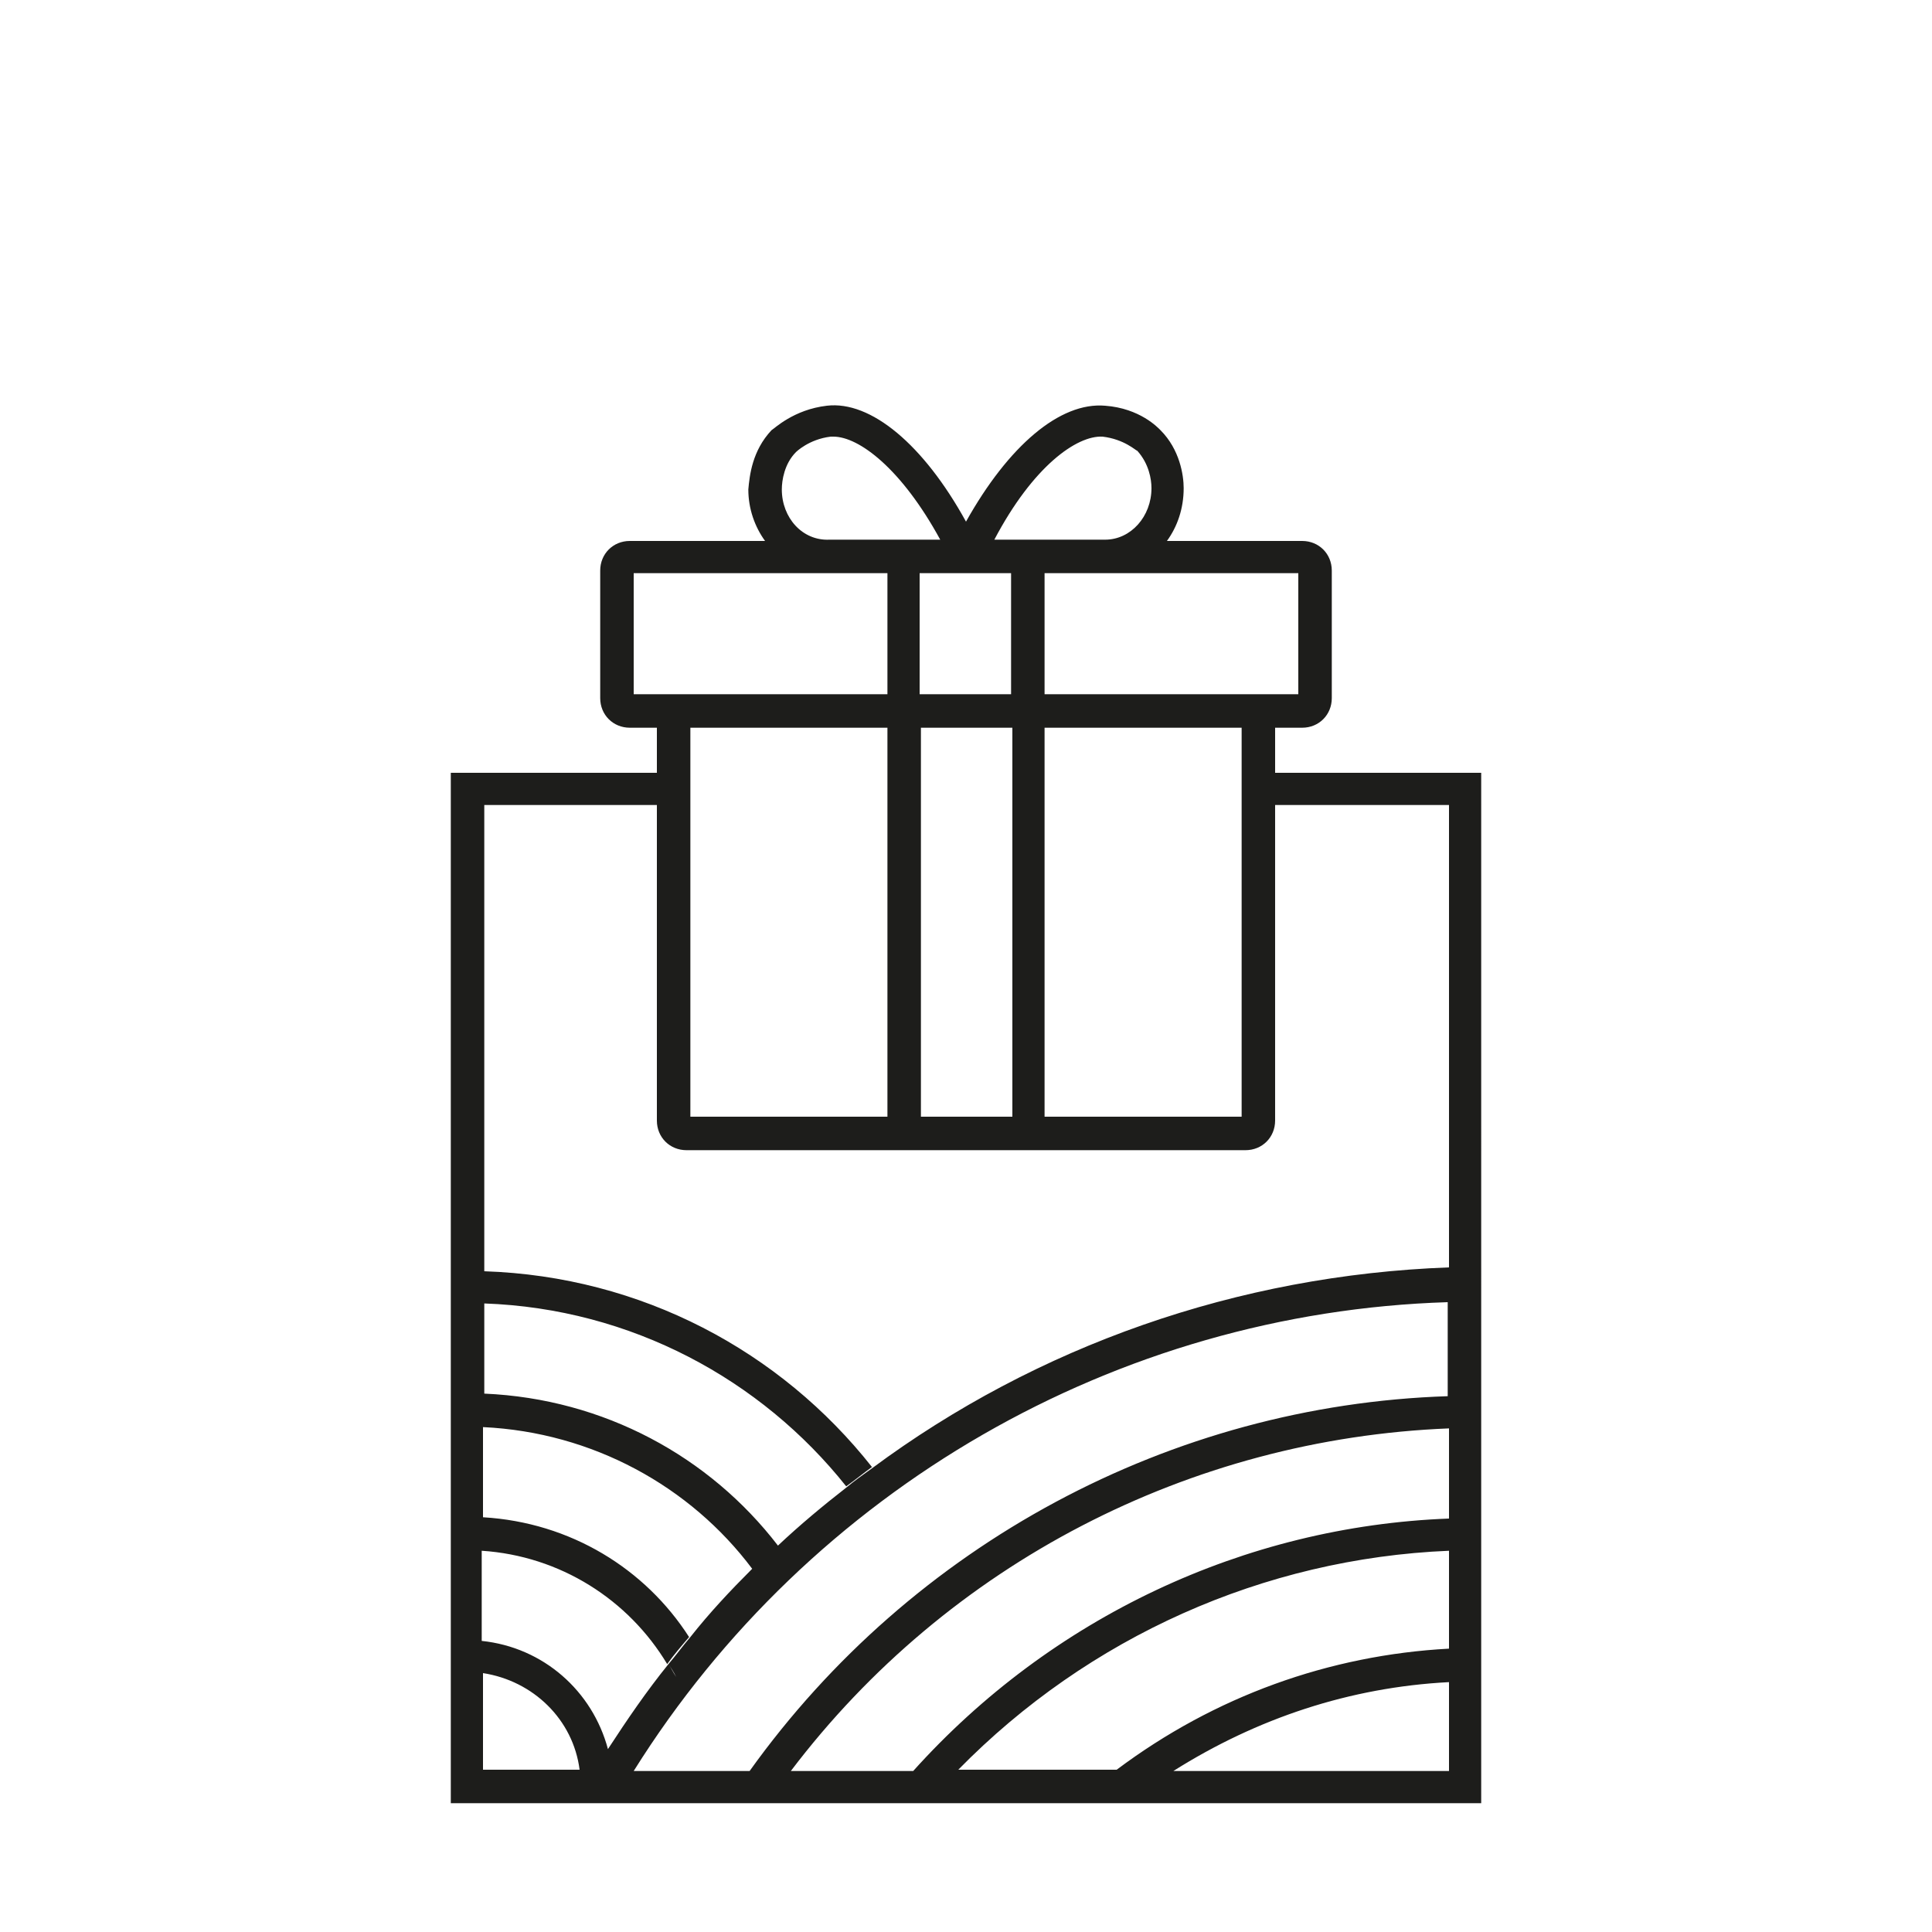 <?xml version="1.0" encoding="UTF-8"?>
<!-- Generator: Adobe Illustrator 27.3.1, SVG Export Plug-In . SVG Version: 6.00 Build 0)  -->
<svg xmlns="http://www.w3.org/2000/svg" xmlns:xlink="http://www.w3.org/1999/xlink" version="1.1" x="0px" y="0px" viewBox="0 0 150 150" style="enable-background:new 0 0 150 150;" xml:space="preserve">
<style type="text/css">
	.st0{display:none;}
	.st1{display:inline;}
	.st2{fill:none;}
	.st3{fill:#8AA626;}
	.st4{fill:#1D1D1B;}
	.st5{display:inline;fill:#1D1D1B;}
</style>
<g id="Leidenschaft" class="st0">
	<g class="st1">
		<g>
			<path d="M101,60c0.1-2.4-0.1-4.9-0.8-7.4c-1.4-4.9-5.3-7.9-10.2-7.9c-1.2,0-2.4,0.2-3.5,0.5c-4.1,1.2-7.6,3.5-10.5,7.2     c-0.3,0.4-0.6,0.8-0.9,1.2c-3.3-4.5-7.1-7.3-11.7-8.5c-1.1-0.3-2.3-0.5-3.4-0.5c-4.9,0-8.8,3.1-10.2,8.1C49,55.2,48.8,57.6,49,60     H35v80h80V60H101z M52,53.5c1.1-4,4.1-6.3,7.8-6.3c0.9,0,1.8,0.1,2.7,0.4c5.5,1.5,9.1,5.3,12,10c0.1,0.2,0.2,0.3,0.4,0.6     c1-1.4,1.9-2.8,2.9-4.1c2.5-3,5.5-5.3,9.3-6.4c0.9-0.3,1.9-0.4,2.8-0.4c3.5,0,6.7,1.9,7.9,6.1c0.7,2.4,0.9,4.7,0.7,6.9     c0,0.4-0.1,0.9-0.1,1.3c-0.1,0.4-0.1,0.7-0.2,1.1h0c0,0,0,0.1,0,0.2c-0.6,2.7-1.8,5.2-3.6,7.7c-4.3,6-9.9,10.4-16,14.4     c-1.2,0.8-2.4,1.6-3.6,2.5c-6.2-4-12.2-8-17-13.5c-2.5-2.9-5.1-6-6-10c-0.1-0.3-0.2-0.7-0.2-1.1c0,0,0-0.1,0-0.2h0.1     c-0.2-0.8-0.3-1.7-0.3-2.5h0C51.3,57.8,51.4,55.7,52,53.5z M37.5,137.5v-7.5c3.9,0.6,7,3.6,7.5,7.5H37.5z M46.3,137.5L46.3,137.5     c0.3-0.6,0.7-1.1,1-1.7c-1.2-4.5-5-7.9-9.8-8.4v-7c6.1,0.4,11.4,3.8,14.4,8.8c0.5-0.7,1.1-1.4,1.7-2.1c-3.5-5.3-9.4-8.9-16.1-9.3     v-7c8.5,0.4,16.1,4.6,20.9,11c0,0,0,0,0,0c0.1,0.1,0.2,0.2,0.2,0.3c-0.1-0.1-0.2-0.2-0.2-0.3c-1.7,1.7-3.3,3.4-4.8,5.3     c-0.6,0.7-1.1,1.4-1.7,2.1c0.2,0.3,0.4,0.6,0.6,1c0,0,0,0,0,0c-0.2-0.3-0.4-0.7-0.6-1c-1.7,2.1-3.2,4.3-4.7,6.6     C47,136.3,46.6,136.9,46.3,137.5z M112.5,137.5H91.1c6.5-4.1,13.7-6.5,21.4-6.9V137.5z M112.5,128c-9.3,0.5-18.2,3.7-25.8,9.4     H74.4c10.1-10.3,23.7-16.4,38.1-17.1V128z M112.5,117.8c-15.8,0.7-30.8,7.7-41.6,19.6h-9.5c12.2-16.1,31-25.8,51.1-26.6V117.8z      M112.5,108.3c-21.6,0.8-41.6,11.5-54.3,29.1h-9c13.7-21.9,37.5-35.6,63.2-36.4V108.3z M59.3,122.9c0.6-0.6,1.2-1.2,1.8-1.8     C60.5,121.7,59.9,122.3,59.3,122.9C59.3,122.9,59.3,122.9,59.3,122.9z M112.5,98.5C96.1,99,80.5,104.5,67.7,114     c-0.7,0.5-1.4,1-2,1.5c0.2,0.3,0.5,0.6,0.7,0.9c0,0,0,0,0,0c-0.2-0.3-0.5-0.6-0.7-0.9c-1.8,1.4-3.6,2.9-5.3,4.5     c-5.3-6.9-13.5-11.4-22.8-11.8v-7c11.4,0.4,21.5,5.9,28.1,14.2c0.7-0.5,1.3-1,2-1.5c-7.1-9-17.9-14.8-30.1-15.2V62.5h11.7     c0,0.2,0.1,0.4,0.1,0.6c0.1,0.4,0.1,0.8,0.2,1.2c1.1,4.7,4.1,8.2,6.6,11c4.8,5.6,10.5,9.5,17.5,14l1.4,0.9l1.4-0.9     c0.3-0.2,0.7-0.5,1-0.7c0.9-0.6,1.7-1.2,2.5-1.7c5.5-3.7,11.8-8.3,16.6-15c2-2.7,3.3-5.6,4-8.5c0.1-0.2,0.1-0.5,0.1-0.7h11.7     V98.5z"></path>
		</g>
		<g>
			<path class="st2" d="M57.7,47.4c-0.8,0.2-1.6,0.5-2.2,1c0.3-0.2,0.7-0.3,1-0.5C56.9,47.8,57.3,47.6,57.7,47.4z"></path>
			<path class="st2" d="M93.8,48.6c0.2-0.1,0.4-0.2,0.5-0.2c-0.9-0.6-1.9-0.9-3-1.1c-2.7,1.2-5.3,2.3-7.8,3.4     c-1.6,0.7-3.1,1.4-4.6,2.1c-0.4,0.4-0.7,0.8-1.1,1.2c-0.6,0.7-1.1,1.4-1.6,2.2c3-1.3,6.1-2.6,9.3-4.1     C88.4,51,91.1,49.8,93.8,48.6z"></path>
			<path class="st2" d="M57.4,54.3c0.7-0.3,1.3-0.6,2-0.9c1.3-0.6,2.6-1.1,3.9-1.7c1.3-0.6,2.6-1.1,3.9-1.7c0.1-0.1,0.3-0.1,0.4-0.2     c-1.2-0.8-2.4-1.4-3.9-1.9c-1.9,0.9-3.8,1.8-5.7,2.6c-2,0.9-4,1.9-6,2.8c0,0.1,0,0.1-0.1,0.2c-0.3,1.1-0.5,2.2-0.6,3.3     c1.4-0.6,2.7-1.1,4.1-1.7C56.1,54.8,56.7,54.5,57.4,54.3z"></path>
			<path class="st2" d="M77.7,77.4c2.1-0.9,4.3-1.9,6.5-2.8c1.1-0.5,2.2-1,3.4-1.5c1-0.5,2.1-1,3.2-1.5c1.4-0.7,2.9-1.5,4.5-2.2     c0.4-0.7,0.8-1.4,1.2-2c-0.2,0.1-0.3,0.1-0.5,0.2c-2.7,1.2-5.2,2.3-7.6,3.4c-2.6,1.2-5.1,2.3-7.4,3.3c-1.2,0.5-2.2,1-3.3,1.5     c-1.1,0.5-2.2,1-3.3,1.5c-2.2,1-4.2,1.9-6.2,2.8c-0.8,0.4-1.5,0.7-2.2,1c0.3,0.2,0.6,0.4,0.8,0.6c1.7-0.7,3.4-1.3,5.1-1.9     C73.9,79,75.5,78.3,77.7,77.4z"></path>
			<path class="st2" d="M74,84.4c1.9-0.7,3.6-1.5,5.9-2.5c2.1-0.9,4.3-1.9,6.5-2.9c1.5-1.3,3-2.6,4.3-4c-0.6,0.3-1.2,0.6-1.8,0.8     c-1.2,0.5-2.3,1.1-3.5,1.6c-2.2,1-4.4,2-6.5,2.9c-1.1,0.5-2.1,1-3.2,1.4c-1.1,0.5-2.2,0.9-3.2,1.3c-0.8,0.3-1.6,0.6-2.3,0.9     c0.6,0.4,1.1,0.8,1.7,1.1C72.6,85,73.3,84.7,74,84.4z"></path>
			<path class="st2" d="M66.9,76.8c1.9-0.9,4-1.8,6.1-2.7c1.1-0.5,2.2-1,3.3-1.5c1.1-0.5,2.4-1.1,3.6-1.6c2.4-1,4.8-2,7.1-3     c0.6-0.3,1.2-0.6,1.9-0.8c0.7-0.3,1.3-0.6,2-0.9c1.3-0.6,2.6-1.1,3.9-1.7c1.1-0.5,2.2-1,3.3-1.5c0-0.2,0.1-0.4,0.1-0.6     c0.2-0.8,0.3-1.7,0.4-2.5c0-0.3,0-0.6,0-0.9c-0.6,0.3-1.2,0.6-1.9,0.9c-2.5,1.2-4.9,2.3-7.3,3.4c-4.8,2.2-9.4,4.4-13.7,6.4     c-2.1,0.9-3.9,1.9-5.9,3c-1.9,1-4.1,2.1-6,3c-0.9,0.4-1.7,0.8-2.6,1.2c0.5,0.5,1.1,1,1.7,1.5c0.3-0.1,0.6-0.3,0.9-0.4     C64.9,77.7,66,77.3,66.9,76.8z"></path>
			<path class="st2" d="M56.1,60.1c1-0.5,2.1-1,3.2-1.5c2.2-1.1,4.6-2.3,7.3-3.5c1.6-0.7,3.1-1.3,4.6-2c-0.4-0.4-0.7-0.8-1.1-1.1     c-0.5,0.2-1,0.5-1.4,0.7c-1.4,0.7-2.8,1.3-4.2,1.9c-2.7,1.2-5.2,2.3-7.6,3.4c-1.9,0.9-3.8,1.7-5.5,2.4c0,0.5,0.1,1.1,0.2,1.6     c0.4-0.2,0.7-0.3,1.1-0.5C53.9,61.1,55,60.6,56.1,60.1z"></path>
			<path class="st2" d="M65.1,71.6c0.9-0.4,1.8-0.9,2.8-1.4c1.9-1,4.1-2.1,6.4-3.1c4.3-1.9,8.9-4,13.6-6.1c2.4-1.1,4.8-2.2,7.3-3.3     c1.1-0.5,2.2-1,3.2-1.5c-0.1-0.6-0.2-1.1-0.3-1.7c-0.1,0-0.2,0.1-0.2,0.1c-5.8,2.5-11.4,5-16.8,7.4c-2.5,1.2-5,2.5-7.6,3.8     c-1.3,0.7-2.7,1.3-4.1,2c-1.3,0.6-2.5,1.2-3.8,1.7c-2.5,1.1-4.8,2.2-7.1,3.2c-0.3,0.2-0.7,0.3-1,0.4c0.2,0.2,0.3,0.4,0.5,0.6     c0.2,0.3,0.5,0.6,0.8,0.8c1.2-0.5,2.4-1.1,3.7-1.7C63.4,72.4,64.2,72.1,65.1,71.6z"></path>
			<path class="st2" d="M64.4,66.5c1.2-0.5,2.5-1.1,3.7-1.6c1.1-0.5,2.3-1,3.5-1.6c2.4-1.2,5.1-2.5,8-3.9c5.7-2.5,11.1-4.7,17.1-7.3     c0.2-0.1,0.4-0.2,0.6-0.3c-0.3-0.6-0.6-1.2-1-1.6c-0.4,0.2-0.8,0.4-1.2,0.6c-2.9,1.3-5.7,2.5-8.4,3.7C81.4,57,76.1,59.4,71,61.7     c-2.3,1.1-4.7,2.4-7.2,3.7c-1.2,0.6-2.5,1.3-3.8,1.9c-1.2,0.6-2.4,1.1-3.6,1.6c-0.6,0.3-1.1,0.5-1.7,0.8c0.2,0.3,0.4,0.5,0.6,0.8     c0.6-0.3,1.2-0.5,1.9-0.8C59.5,68.7,61.9,67.6,64.4,66.5z"></path>
			<path class="st2" d="M58.6,64.4c1.1-0.5,2.2-1,3.3-1.6c2.3-1.1,4.8-2.4,7.5-3.7c1.6-0.7,3.2-1.4,4.8-2.1     c-0.4-0.6-0.8-1.1-1.1-1.7c-1.7,0.7-3.3,1.5-5,2.2c-2.3,1.1-4.6,2.3-7,3.5c-1.2,0.6-2.4,1.2-3.7,1.8c-1.2,0.5-2.3,1.1-3.5,1.6     c-0.6,0.3-1.1,0.5-1.6,0.7c0.2,0.6,0.4,1.1,0.7,1.7c0.7-0.3,1.3-0.6,2-0.9C56.3,65.5,57.4,65,58.6,64.4z"></path>
			<path class="st3" d="M91.4,47.3c-1.4-0.2-2.8-0.1-4.2,0.3c-3.3,1-6,2.8-8.2,5.2c1.5-0.7,3.1-1.4,4.6-2.1     C86,49.6,88.7,48.5,91.4,47.3z"></path>
			<g>
				<path class="st3" d="M69.9,72.9c2-1.1,3.8-2,5.9-3c4.3-2,8.9-4.2,13.7-6.4c2.4-1.1,4.8-2.2,7.3-3.4c0.6-0.3,1.2-0.6,1.9-0.9      c0-1,0-2-0.2-3c-1.1,0.5-2.2,1-3.2,1.5c-2.5,1.1-4.9,2.2-7.3,3.3c-4.8,2.1-9.3,4.2-13.6,6.1c-2.3,1-4.5,2.2-6.4,3.1      c-1,0.5-1.9,1-2.8,1.4c-0.9,0.5-1.7,0.8-2.6,1.2c-1.3,0.6-2.5,1.2-3.7,1.7c0.8,0.9,1.7,1.8,2.6,2.6c0.8-0.4,1.7-0.8,2.6-1.2      C65.9,75,68,73.9,69.9,72.9z"></path>
				<path class="st3" d="M74.4,77.2c1.1-0.5,2.2-1,3.3-1.5c1.1-0.5,2.1-1,3.3-1.5c2.3-1,4.8-2,7.4-3.3c2.5-1.2,4.9-2.2,7.6-3.4      c0.2-0.1,0.3-0.1,0.5-0.2c0.7-1.3,1.2-2.7,1.5-4c-1.1,0.5-2.2,1-3.3,1.5c-1.3,0.6-2.6,1.1-3.9,1.7c-0.7,0.3-1.3,0.6-2,0.9      c-0.6,0.3-1.2,0.6-1.9,0.8c-2.3,1-4.7,2-7.1,3c-1.2,0.5-2.4,1.1-3.6,1.6c-1.1,0.5-2.2,1-3.3,1.5c-2.1,1-4.2,1.9-6.1,2.7      c-0.9,0.4-2,0.9-3,1.3c-0.3,0.1-0.6,0.3-0.9,0.4c1,0.8,2,1.6,3,2.4c0.7-0.3,1.4-0.7,2.2-1C70.2,79.1,72.2,78.2,74.4,77.2z"></path>
				<path class="st3" d="M75.8,81.8c1-0.5,2.1-0.9,3.2-1.4c2.1-0.9,4.3-1.9,6.5-2.9c1.1-0.5,2.3-1,3.5-1.6c0.6-0.3,1.2-0.6,1.8-0.8      c1.4-1.5,2.7-3,3.9-4.7c0.2-0.3,0.5-0.7,0.7-1c-1.6,0.8-3.1,1.5-4.5,2.2c-1.1,0.5-2.2,1-3.2,1.5c-1.1,0.5-2.3,1-3.4,1.5      c-2.2,1-4.4,1.9-6.5,2.8c-2.2,1-3.8,1.7-5.7,2.4c-1.7,0.6-3.4,1.3-5.1,1.9c1.1,0.8,2.2,1.6,3.4,2.4c0.7-0.3,1.5-0.6,2.3-0.9      C73.6,82.8,74.7,82.3,75.8,81.8z"></path>
				<path class="st3" d="M74,84.4c-0.7,0.3-1.3,0.5-2,0.8c1,0.7,2.1,1.3,3.1,2c1.2-0.9,2.4-1.7,3.6-2.5c2.7-1.8,5.3-3.6,7.7-5.7      c-2.2,1-4.4,1.9-6.5,2.9C77.6,83,75.9,83.7,74,84.4z"></path>
				<path class="st3" d="M63.7,47.9c-0.4-0.1-0.7-0.2-1.1-0.3c-1.7-0.5-3.4-0.5-4.9-0.1c-0.4,0.2-0.8,0.4-1.2,0.5      c-0.3,0.2-0.7,0.3-1,0.5c-1.6,1-2.8,2.7-3.4,4.9c2-0.9,3.9-1.8,6-2.8C59.9,49.7,61.8,48.8,63.7,47.9z"></path>
				<path class="st3" d="M64.6,54.5c1.3-0.6,2.7-1.2,4.2-1.9c0.5-0.2,1-0.5,1.4-0.7c-0.8-0.8-1.7-1.5-2.6-2.1      c-0.1,0.1-0.3,0.1-0.4,0.2c-1.3,0.6-2.6,1.1-3.9,1.7c-1.3,0.6-2.6,1.1-3.9,1.7c-0.7,0.3-1.3,0.6-2,0.9c-0.6,0.3-1.2,0.6-1.9,0.8      c-1.3,0.6-2.7,1.2-4.1,1.7c-0.1,1.1-0.1,2.2,0,3.3c0,0.1,0,0.2,0,0.2c1.7-0.8,3.6-1.5,5.5-2.4C59.4,56.8,61.9,55.7,64.6,54.5z"></path>
				<path class="st3" d="M57.5,62.9c1.3-0.6,2.5-1.2,3.7-1.8c2.4-1.2,4.7-2.4,7-3.5c1.6-0.7,3.3-1.5,5-2.2c-0.6-0.8-1.2-1.6-1.9-2.3      c-1.5,0.7-3.1,1.3-4.6,2c-2.7,1.2-5.1,2.5-7.3,3.5c-1.1,0.5-2.2,1-3.2,1.5c-1.1,0.5-2.3,1-3.4,1.5c-0.4,0.2-0.7,0.3-1.1,0.5      c0,0.2,0.1,0.4,0.1,0.7c0.1,0.3,0.1,0.7,0.2,1.1c0.1,0.5,0.3,1,0.4,1.5c0.5-0.2,1.1-0.5,1.6-0.7C55.2,63.9,56.3,63.4,57.5,62.9z      "></path>
				<path class="st3" d="M60,67.3c1.3-0.6,2.6-1.2,3.8-1.9c2.5-1.3,4.9-2.5,7.2-3.7c5.1-2.3,10.4-4.7,15.8-7.2      c2.7-1.2,5.5-2.4,8.4-3.7c0.4-0.2,0.8-0.4,1.2-0.6c-0.6-0.8-1.3-1.4-2-1.9c-0.2,0.1-0.4,0.2-0.5,0.2c-2.7,1.2-5.5,2.3-8.3,3.5      c-3.3,1.4-6.3,2.7-9.3,4.1c-0.4,0.6-0.8,1.2-1.3,1.9c-0.2-0.3-0.3-0.4-0.4-0.6c-0.1-0.2-0.2-0.3-0.3-0.5      c-1.6,0.7-3.2,1.4-4.8,2.1c-2.8,1.3-5.2,2.6-7.5,3.7c-1.1,0.6-2.3,1.1-3.3,1.6c-1.2,0.5-2.3,1-3.5,1.5c-0.7,0.3-1.3,0.6-2,0.9      c0.5,1,1,1.9,1.7,2.8c0.6-0.3,1.1-0.5,1.7-0.8C57.6,68.4,58.8,67.8,60,67.3z"></path>
				<path class="st3" d="M65.6,69.5c1.2-0.6,2.5-1.1,3.8-1.7c1.4-0.6,2.7-1.3,4.1-2c2.6-1.3,5.2-2.6,7.6-3.8      c5.4-2.4,11-4.9,16.8-7.4c0.1,0,0.2-0.1,0.2-0.1c-0.1-0.4-0.2-0.8-0.3-1.2c-0.1-0.5-0.3-1-0.5-1.4c-0.2,0.1-0.4,0.2-0.6,0.3      c-6.1,2.6-11.4,4.8-17.1,7.3c-2.9,1.3-5.6,2.7-8,3.9c-1.2,0.6-2.4,1.1-3.5,1.6c-1.3,0.5-2.5,1.1-3.7,1.6      c-2.5,1.1-4.8,2.1-7.1,3.1c-0.7,0.3-1.3,0.6-1.9,0.8c0.7,0.9,1.4,1.8,2.2,2.7c0.3-0.1,0.7-0.3,1-0.4      C60.8,71.6,63.2,70.6,65.6,69.5z"></path>
			</g>
		</g>
	</g>
</g>
<g id="Prickelndes" class="st0">
	<g class="st1">
		<path d="M75,24c0.7,0,1.2-0.5,1.2-1.2v-5.9c0-0.7-0.5-1.2-1.2-1.2c-0.7,0-1.2,0.5-1.2,1.2v5.9C73.8,23.4,74.3,24,75,24z"></path>
		<path d="M80,25.2c0.3,0,0.6-0.1,0.8-0.3l4.2-4.2c0.5-0.5,0.5-1.2,0-1.7c-0.5-0.5-1.2-0.5-1.7,0l-4.2,4.2c-0.5,0.5-0.5,1.2,0,1.7    C79.4,25.1,79.7,25.2,80,25.2z"></path>
		<path d="M69.3,24.9c0.2,0.2,0.5,0.3,0.8,0.3c0.3,0,0.6-0.1,0.8-0.3c0.5-0.5,0.5-1.2,0-1.7L66.8,19c-0.5-0.5-1.2-0.5-1.7,0    c-0.5,0.5-0.5,1.2,0,1.7L69.3,24.9z"></path>
		<path d="M67.7,88.4l6.8,4.8c0.2,0.1,0.4,0.2,0.7,0.2c0.2,0,0.5-0.1,0.7-0.2l6.5-4.8c0.3-0.2,0.5-0.6,0.5-1V70.3    c0-0.7-0.5-1.2-1.2-1.2H68.4c-0.7,0-1.2,0.5-1.2,1.2v17.1C67.2,87.8,67.4,88.2,67.7,88.4z M69.6,71.5h10.9v15.3l-5.3,3.9l-5.6-3.9    V71.5z"></path>
		<path d="M85.2,60L83,54.3c-1.5-3.8-2.5-7.8-3.1-11.9L79.1,37h0.1c0.8,0,1.5-0.7,1.5-1.5V29c0-0.8-0.7-1.5-1.5-1.5h-8.5    c-0.8,0-1.5,0.7-1.5,1.5v6.4c0,0.8,0.7,1.5,1.5,1.5h0.1l-0.8,5.4c-0.6,4.1-1.6,8.1-3.1,11.9L64.8,60H35v80h80V60H85.2z M69.2,55.1    c1.6-4,2.6-8.2,3.2-12.5l0.8-5.4c0.1-0.7-0.1-1.4-0.6-1.9c-0.3-0.3-0.6-0.6-1-0.7v-4.9h6.8v4.9c-0.4,0.1-0.8,0.4-1,0.7    c-0.5,0.5-0.6,1.2-0.6,1.9l0.8,5.4c0.6,4.3,1.7,8.5,3.2,12.5l0.2,0.5h-2.7c-0.4,0-0.8,0.2-1,0.6L75.1,60h-0.3l-2-3.8    c-0.2-0.4-0.6-0.6-1-0.6H69L69.2,55.1z M68.1,57.9c0.1,0,0.2,0,0.2,0H71l1.1,2.1l1.4,2.5l0.4,0.7c0.2,0.4,0.6,0.6,1,0.6h0    c0.4,0,0.8-0.2,1-0.6l0.4-0.7l1.5-2.5l1.2-2.1h2.6c0.1,0,0.2,0,0.2,0l0.8,2.1l1,2.5l0.4,1.1c0.1,0.3,0.2,0.7,0.3,1    c0.2,0.8,0.4,1.6,0.5,2.3c0.4,2.3,0.6,4.6,0.6,6.9v22.8c0,0.3-0.3,0.6-0.6,0.6H65.1c-0.3,0-0.6-0.3-0.6-0.6V73.9    c0-2.3,0.2-4.6,0.6-6.9c0.1-0.8,0.3-1.6,0.5-2.3c0.1-0.3,0.2-0.7,0.3-1l0.4-1.1l1-2.5L68.1,57.9z M63.8,62.5l-0.1,0.3    c-0.2,0.6-0.3,1.2-0.4,1.8c-0.2,0.8-0.3,1.6-0.5,2.3c-0.4,2.3-0.6,4.6-0.6,6.9v22.8c0,1.6,1.3,2.9,2.9,2.9h19.8    c1.6,0,2.9-1.3,2.9-2.9V73.9c0-2.3-0.2-4.6-0.6-6.9c-0.1-0.8-0.3-1.6-0.5-2.3c-0.1-0.6-0.3-1.2-0.4-1.8l-0.1-0.3h26.2v35.9    C96.1,99,80.5,104.5,67.7,114c-0.7,0.5-1.4,1-2,1.5c0.2,0.3,0.5,0.6,0.7,0.9c0,0,0,0,0,0c-0.2-0.3-0.5-0.6-0.7-0.9    c-1.8,1.4-3.6,2.9-5.3,4.5c-5.3-6.9-13.5-11.4-22.8-11.8v-7c11.4,0.4,21.5,5.9,28.1,14.2c0.7-0.5,1.3-1,2-1.5    c-7.1-9-17.9-14.8-30.1-15.2V62.5H63.8z M70.9,137.5h-9.5c12.2-16.1,31-25.8,51.1-26.6v7C96.6,118.5,81.6,125.6,70.9,137.5z     M112.5,120.4v7.6c-9.3,0.5-18.2,3.7-25.8,9.4H74.4C84.5,127.1,98.1,121,112.5,120.4z M58.2,137.5h-9    c13.7-21.9,37.5-35.6,63.2-36.4v7.3C90.9,109.1,70.8,119.9,58.2,137.5z M37.5,117.8v-7c8.5,0.4,16.1,4.6,20.9,11c0,0,0,0,0,0    c0.1,0.1,0.2,0.2,0.2,0.3c-0.1-0.1-0.2-0.2-0.2-0.3c-1.7,1.7-3.3,3.4-4.8,5.3c-0.6,0.7-1.1,1.4-1.7,2.1c0.2,0.3,0.4,0.6,0.6,1    c0,0,0,0,0,0c-0.2-0.3-0.4-0.7-0.6-1c-1.7,2.1-3.2,4.3-4.7,6.6c-0.3,0.6-0.7,1.1-1,1.7h0c0.3-0.6,0.7-1.1,1-1.7    c-1.2-4.5-5-7.9-9.8-8.4v-7c6.1,0.4,11.4,3.8,14.4,8.8c0.5-0.7,1.1-1.4,1.7-2.1C50.1,121.8,44.3,118.2,37.5,117.8z M61.1,121.1    c-0.6,0.6-1.2,1.2-1.8,1.8c0,0,0,0,0,0C59.9,122.3,60.5,121.7,61.1,121.1z M37.5,129.9c3.9,0.6,7,3.6,7.5,7.5h-7.5V129.9z     M91.1,137.5c6.5-4.1,13.7-6.5,21.4-6.9v6.9H91.1z"></path>
	</g>
</g>
<g id="Brot" class="st0">
	<g class="st1">
		<path class="st4" d="M82.6,60c0-0.1,0-0.3,0-0.4c0-0.1,0-0.3,0-0.4v-5.1c0-0.3-0.1-0.6,0-0.9c0-0.4,0-0.9,0-1.3v-5.3    c0-0.4,0-0.8,0-1.3v-5.1c-3.6-0.4-4.5-0.1-7.8,2.5c-3.8-2.7-5-3.1-7.6-2.3c0,1.4,0,2.8,0,4.1v5.5c0,0.9,0,1.9,0.1,2.8    c0,0.5,0,0.9-0.1,1.2v5c0.1,0.2,0.1,0.5,0.1,0.8H35v80h80V60H82.6z M80,62.5c-0.5,1.3-1.7,2.1-3.5,2.4c-0.2-0.8-0.3-1.7-0.3-2.4    c0-1,0.2-1.8,0.6-2.5c0.6-1.2,1.8-2,3.2-1.8c0.2,0.6,0.3,1.2,0.4,1.8C80.4,61,80.3,61.8,80,62.5z M80,50.5c1,4.3,0.8,4.6-3.4,5.9    C75.6,53.2,76.8,51.1,80,50.5z M79.8,42.6c1.5,3.8,0.8,5.3-3.3,6.3C75.6,45.8,77,42.7,79.8,42.6z M73.6,56.8    c-1.3-0.5-2.5-0.8-3.7-1.3V51C72.9,51,74.2,53,73.6,56.8z M70,42.8c3,0.4,4.1,2.4,3.2,6.2C69.3,48.2,69.1,47.9,70,42.8z     M70.1,58.4c1.5,0.2,2.6,0.7,3.2,1.6c0.4,0.6,0.6,1.5,0.6,2.5c0,0.7-0.1,1.5-0.2,2.4c-1.8-0.3-3-1.1-3.5-2.4    c-0.3-0.7-0.4-1.5-0.3-2.5C69.8,59.5,69.9,58.9,70.1,58.4z M37.5,101.3c11.4,0.4,21.5,5.8,28.1,14.2c-1.8,1.4-3.6,2.9-5.3,4.5    c-5.3-6.9-13.5-11.4-22.8-11.8V101.3z M37.5,110.8c8.5,0.4,16.1,4.6,20.9,11c0,0,0,0,0,0s0,0,0,0c-1.7,1.7-3.3,3.4-4.8,5.3    c-3.5-5.3-9.4-8.9-16.1-9.3V110.8z M37.5,137.5v-7.5c3.9,0.6,7,3.6,7.5,7.5H37.5z M37.5,127.4v-7c6.1,0.4,11.4,3.8,14.4,8.8    c-1.7,2.1-3.2,4.3-4.7,6.6C46.1,131.3,42.3,127.9,37.5,127.4z M112.5,137.5H91.1c6.5-4.1,13.7-6.5,21.4-6.9V137.5z M112.5,128    c-9.3,0.5-18.2,3.7-25.8,9.4H74.4c10.1-10.3,23.7-16.4,38.1-17.1V128z M112.5,117.8c-15.8,0.7-30.8,7.7-41.6,19.6h-9.5    c12.2-16.1,31-25.8,51.1-26.6V117.8z M112.5,108.3c-21.6,0.8-41.6,11.5-54.3,29.1h-9c13.7-21.9,37.5-35.6,63.2-36.4V108.3z     M66.1,116.2c0.1,0.1,0.1,0.1,0.2,0.2c0,0,0,0,0,0C66.3,116.3,66.2,116.2,66.1,116.2z M112.5,98.5C96.1,99,80.5,104.5,67.7,114    c-7.1-9-17.9-14.8-30.1-15.2V62.5h30.1c0.6,2.4,2.3,4.2,4.6,4.7c4.4,0.8,7.7,0.4,9.5-3c0.3-0.5,0.5-1.1,0.6-1.7h30.2V98.5z"></path>
		<path class="st4" d="M67.6,36.9h2c0.1,0,0.2-0.1,0.2-0.2v-6.4c0-0.1-0.1-0.2-0.2-0.2h-2c-0.1,0-0.2,0.1-0.2,0.2v6.4    C67.4,36.8,67.5,36.9,67.6,36.9z"></path>
		<path class="st4" d="M74.1,36.9h2c0.1,0,0.2-0.1,0.2-0.2v-6.4c0-0.1-0.1-0.2-0.2-0.2h-2c-0.1,0-0.2,0.1-0.2,0.2v6.4    C73.9,36.8,74,36.9,74.1,36.9z"></path>
		<path class="st4" d="M80.4,36.9h2c0.1,0,0.2-0.1,0.2-0.2v-6.4c0-0.1-0.1-0.2-0.2-0.2h-2c-0.1,0-0.2,0.1-0.2,0.2v6.4    C80.2,36.8,80.3,36.9,80.4,36.9z"></path>
		<path class="st4" d="M49.1,87.2c0,1.5,0.5,2.8,1.5,3.8c2.6,2.6,8.4,3,15.9,3c1.3,0,2.6,0,4,0c2.9,0,6.1,0,9,0    c9.4,0.1,16.8,0.1,19.9-2.9c1-1,1.5-2.3,1.5-3.8c0-7.2-11.4-12.8-25.9-12.8C60.5,74.4,49.1,80,49.1,87.2z M84.5,77.9    c-0.4,0.4-0.8,0.8-1.1,1.2c-1.2,1.5-2,3.3-2.3,5.2c-0.1,0.7,0.4,1.4,1.1,1.5c0.1,0,0.1,0,0.2,0c0.6,0,1.2-0.5,1.3-1.1    c0.2-1.4,0.8-2.8,1.8-4c0.6-0.8,1.3-1.4,2.2-2.1c6.7,1.9,10.7,5.3,10.7,8.5c0,0.8-0.2,1.5-0.8,2c-2.3,2.3-9.6,2.3-18,2.2    c-2.9,0-6.1,0-9,0c-8.4,0.1-15.7,0.1-18-2.2c-0.5-0.5-0.8-1.1-0.8-2c0-3.1,3.7-6.3,9.9-8.3c-1.1,1.6-1.9,3.5-2.1,5.4    c-0.1,0.7,0.4,1.4,1.1,1.5c0.1,0,0.1,0,0.2,0c0.6,0,1.2-0.5,1.3-1.1c0.2-1.6,0.8-3.1,1.8-4.5c0.7-0.9,1.5-1.7,2.4-2.5    c2.2-0.4,4.6-0.7,7.1-0.7c0,0,0,0,0,0c-0.4,0.5-0.8,1-1.1,1.6c-1.2,1.9-1.9,4-2.2,6.2c-0.1,0.7,0.4,1.4,1.1,1.5c0.1,0,0.1,0,0.2,0    c0.6,0,1.2-0.5,1.3-1.1c0.2-1.9,0.9-3.6,1.8-5.2c0.7-1.1,1.5-2.1,2.5-2.9C79.7,77.1,82.2,77.4,84.5,77.9    C84.5,77.9,84.5,77.9,84.5,77.9z"></path>
	</g>
</g>
<g id="Feinkost" class="st0">
	<g class="st1">
		<path d="M99.5,60l7.8-6.2c0.5-0.4,0.6-1.2,0.2-1.8c-0.4-0.5-1.2-0.6-1.8-0.2l-9.1,7.3c0.1-1.7,0-3.5-0.1-5.2    c-0.2-2.8-0.6-3.7-1.2-4.6c-0.6-0.9-1.3-1.3-1.9-1.6c-0.5-0.3-0.8-0.5-1.2-1c-0.4-0.6-0.6-1.2-0.7-3c-0.2-2.2-0.2-4.4-0.1-6.7    c1.5-0.5,2.5-1.9,2.5-3.6v-0.7c0-2.1-1.7-3.8-3.8-3.8h-4.5c-2.1,0-3.8,1.7-3.8,3.8v0.7c0,1.6,1,3,2.5,3.6c0.1,2.3,0.1,4.6-0.1,6.7    c-0.1,1.8-0.3,2.4-0.7,3c-0.3,0.4-0.6,0.7-1.1,0.9c-1-0.8-2.8-1.9-5.4-2c-0.1-0.1-0.2-0.2-0.2-0.3c0-0.1,0-0.3,0.2-0.6    c0.2-0.3,0.4-0.6,0.9-1.1c0.3-0.3,0.6-0.5,1-0.8c0.3-0.2,0.5-0.3,1-0.6c0.4-0.2,0.5-0.4,0.5-0.6c0-0.2-0.1-0.4-0.2-0.5    c-0.2-0.2-0.5-0.3-0.9-0.4c-0.7-0.1-1.2-0.2-1.9,0c-0.9,0.3-1.4,0.9-1.6,1.1c-0.7,0.9-0.8,1.9-0.8,2.3c0,0.6,0,1.1,0,1.5    c-1.3,0.2-2.4,0.7-3.3,1.3v-2.2c0-3.5-0.8-6.9-2.3-10c-1.2-2.4-3.6-6.4-6.5-6.4c-3.2,0-5.6,4.1-6.7,6.5c-1.4,3-2.1,6.3-2.1,9.6    v14.9l-9.5-7.6c-0.5-0.4-1.3-0.3-1.8,0.2c-0.4,0.5-0.3,1.3,0.2,1.8l7.8,6.2H35v80h80V60H99.5z M55.5,62.6h39v29.1h-39V62.6z     M84.2,32.7c0-0.7,0.6-1.3,1.3-1.3h4.5c0.7,0,1.3,0.6,1.3,1.3v0.7c0,0.7-0.6,1.3-1.3,1.3h-4.5c-0.7,0-1.3-0.6-1.3-1.3V32.7z     M83.4,49.9c0.6-0.3,1.3-0.8,1.9-1.7c0.8-1.1,1.1-2.3,1.2-4.3c0.2-2.2,0.2-4.4,0.1-6.7h2c-0.1,2.3,0,4.5,0.1,6.7    c0.2,2,0.4,3.2,1.2,4.3c0.7,0.9,1.4,1.3,1.9,1.7c0.5,0.3,0.8,0.5,1.2,1c0.3,0.4,0.5,0.9,0.7,3.3c0.2,1.9,0.2,3.9,0.1,5.8H81.5    c-0.1-2-0.1-3.9,0.1-5.8c0.2-2.4,0.5-2.9,0.7-3.3C82.6,50.4,83,50.2,83.4,49.9z M75.9,48.2c1.9-0.2,3.4,0.6,4.3,1.2c0,0,0,0,0,0    c-0.6,0.9-1,1.8-1.2,4.6c-0.2,2-0.2,4-0.1,6h-7.3v-9.7C72.2,49.7,73.7,48.4,75.9,48.2z M56.6,44.5c0-2.9,0.6-5.9,1.9-8.5    c1.4-3,3.2-5,4.4-5c0.9,0,2.7,1.7,4.3,5c1.3,2.7,2,5.7,2,8.8V60H56.6V44.5z M69.1,60.1L69.1,60.1l-12.6,0v0H69.1z M53,62.5V92    c0,1.3,1,2.3,2.3,2.3h39.4c1.3,0,2.3-1,2.3-2.3V62.5h15.4v35.9C96.1,99,80.5,104.5,67.7,114c-0.7,0.5-1.4,1-2,1.5    c0.2,0.3,0.5,0.6,0.7,0.9c0,0,0,0,0,0c-0.2-0.3-0.5-0.6-0.7-0.9c-1.8,1.4-3.6,2.9-5.3,4.5c-5.3-6.9-13.5-11.4-22.8-11.8v-7    c11.4,0.4,21.5,5.9,28.1,14.2c0.7-0.5,1.3-1,2-1.5c-7.1-9-17.9-14.8-30.1-15.2V62.5H53z M70.9,137.5h-9.5    c12.2-16.1,31-25.8,51.1-26.6v7C96.6,118.5,81.6,125.6,70.9,137.5z M112.5,120.4v7.6c-9.3,0.5-18.2,3.7-25.8,9.4H74.4    C84.5,127.1,98.1,121,112.5,120.4z M58.2,137.5h-9c13.7-21.9,37.5-35.6,63.2-36.4v7.3C90.9,109.1,70.8,119.9,58.2,137.5z     M37.5,117.8v-7c8.5,0.4,16.1,4.6,20.9,11c0,0,0,0,0,0c0.1,0.1,0.2,0.2,0.3,0.4c-0.1-0.1-0.2-0.2-0.3-0.3    c-1.7,1.7-3.3,3.4-4.8,5.3c-0.6,0.7-1.1,1.4-1.7,2.1c0.2,0.3,0.4,0.6,0.6,1c0,0,0,0,0,0c-0.2-0.3-0.4-0.7-0.6-1    c-1.7,2.1-3.2,4.3-4.7,6.6c-0.3,0.6-0.7,1.1-1,1.7h0c0.3-0.6,0.7-1.1,1-1.7c-1.2-4.5-5-7.9-9.8-8.4v-7c6.1,0.4,11.4,3.8,14.4,8.8    c0.5-0.7,1.1-1.4,1.7-2.1C50.1,121.8,44.3,118.2,37.5,117.8z M61.1,121.1c-0.6,0.6-1.2,1.2-1.8,1.8c0,0,0,0,0,0    C59.9,122.3,60.5,121.7,61.1,121.1z M37.5,129.9c3.9,0.6,7,3.6,7.5,7.5h-7.5V129.9z M91.1,137.5c6.5-4.1,13.7-6.5,21.4-6.9v6.9    H91.1z"></path>
		<path d="M64.9,37.7l-5,2c-0.7,0.3-1,1-0.7,1.6c0.2,0.5,0.7,0.8,1.2,0.8c0.2,0,0.3,0,0.5-0.1l5-2c0.7-0.3,1-1,0.7-1.6    C66.3,37.8,65.6,37.4,64.9,37.7z"></path>
		<path d="M64.9,53.2l-5,2c-0.7,0.3-1,1-0.7,1.6c0.2,0.5,0.7,0.8,1.2,0.8c0.2,0,0.3,0,0.5-0.1l5-2c0.7-0.3,1-1,0.7-1.6    C66.3,53.3,65.6,52.9,64.9,53.2z"></path>
		<path d="M64.9,45.4l-5,2c-0.7,0.3-1,1-0.7,1.6c0.2,0.5,0.7,0.8,1.2,0.8c0.2,0,0.3,0,0.5-0.1l5-2c0.7-0.3,1-1,0.7-1.6    C66.3,45.5,65.6,45.2,64.9,45.4z"></path>
		<path d="M84.9,73c-0.6-2.7-2.5-4.1-5.1-3.8c-1.3,0.1-2.5,0.7-3.6,1.6c-0.4,0.4-0.9,0.8-1.3,1.2l0,0c-1.1-1.2-2.3-2.1-3.8-2.6    c-1.8-0.6-4.3-0.2-5.4,1.7c-0.8,1.3-1.1,2.7-1,4.3c0,0.3,0.1,0.7,0.1,1c0,0.1,0.1,0.3,0.1,0.4c0.5,2.2,2,3.8,3.3,5.2    c1.6,1.6,3.5,2.9,5.3,4.1l0.7,0.4c0.3,0.2,0.5,0.3,0.8,0.3c0.3,0,0.5-0.1,0.8-0.3c0.3-0.2,0.6-0.4,1-0.7c1.9-1.3,3.9-2.7,5.5-4.5    c0.9-1,1.6-1.9,2.1-2.9c0.4-0.7,0.6-1.4,0.8-2.2c0.1-0.3,0.1-0.7,0.1-1C85.2,74.7,85.1,73.8,84.9,73L84.9,73z M82.9,75.4    c0,0.3-0.1,0.6-0.1,0.8c-0.2,0.9-0.6,1.7-1.2,2.6c-1.6,2.2-3.8,3.8-5.7,5.1c-0.3,0.2-0.6,0.4-0.9,0.6l-0.1,0    c-1.9-1.3-4.1-2.7-5.7-4.6c-1-1.2-1.8-2.1-2.1-3.4c0-0.1-0.1-0.2-0.1-0.3c-0.1-0.3-0.1-0.6-0.1-0.9c-0.1-0.8,0-1.5,0.2-2.2    c0.2-0.7,0.6-1.2,1.1-1.5c0.3-0.2,0.7-0.3,1.1-0.3c0.3,0,0.5,0,0.8,0.1c1.6,0.4,2.8,1.5,4,3.4l0,0.1c0,0,0,0,0,0.1l0.6,0.9    l0.6-0.8c0.1-0.2,0.2-0.3,0.3-0.5c0.2-0.3,0.5-0.7,0.7-1c0.9-1.1,1.9-1.8,3.1-2.1c0.7-0.2,1.5-0.2,2,0.2c0.5,0.3,0.9,0.8,1.1,1.5    C82.9,73.8,82.9,74.6,82.9,75.4z"></path>
	</g>
</g>
<g id="Käse" class="st0">
	<g class="st1">
		<path class="st4" d="M103.6,60V36.9L91.1,47l0.7,1c0.9,1.3,1.4,2.9,1.4,4.6c0,3.5-2.3,6.5-5.3,7.4c-0.6,0.2-1.3,0.3-1.9,0.3    c-0.7,0-1.3-0.1-1.9-0.3c-1.5-0.4-2.8-1.3-3.7-2.6l-0.8-1.1L74.9,60H35v80h80V60H103.6z M79.1,59.9l0.1,0.1    c1.3,1.3,2.8,2.1,4.5,2.5c0.7,0.2,1.5,0.3,2.3,0.3c0.8,0,1.5-0.1,2.3-0.3c1.7-0.4,3.2-1.3,4.5-2.5c1.9-1.9,3.1-4.5,3.1-7.4    c0-1.8-0.4-3.5-1.3-5l6.6-5.3V60v2.5v19.7H51.2l5.1-4.1c0.9,0.7,2,1,3.2,1c3.1,0,5.7-2.7,5.7-5.9c0-0.7-0.1-1.3-0.3-2l10.9-8.8    L79,60L79.1,59.9z M71.7,62.5l-10.1,8.1l0.5,0.9c0.3,0.5,0.5,1.1,0.5,1.7c0,1.9-1.4,3.4-3.1,3.4c-0.8,0-1.6-0.4-2.2-1l-0.8-0.9    L44,84.8h59.6V62.5h8.8v35.9C96.1,99,80.5,104.5,67.7,114c-0.7,0.5-1.4,1-2,1.5c0.2,0.3,0.5,0.6,0.7,0.9c0,0,0,0,0,0    c-0.2-0.3-0.5-0.6-0.7-0.9c-1.8,1.4-3.6,2.9-5.3,4.5c-5.3-6.9-13.5-11.4-22.8-11.8v-7c11.4,0.4,21.5,5.9,28.1,14.2    c0.7-0.5,1.3-1,2-1.5c-7.1-9-17.9-14.8-30.1-15.2V62.5H71.7z M70.9,137.5h-9.5c12.2-16.1,31-25.8,51.1-26.6v7    C96.6,118.5,81.6,125.6,70.9,137.5z M112.5,120.4v7.6c-9.3,0.5-18.2,3.7-25.8,9.4H74.4C84.5,127.1,98.1,121,112.5,120.4z     M58.2,137.5h-9c13.7-21.9,37.5-35.6,63.2-36.4v7.3C90.9,109.1,70.8,119.9,58.2,137.5z M37.5,117.8v-7c8.5,0.4,16.1,4.6,20.9,11    c0,0,0,0,0,0c0.1,0.1,0.2,0.2,0.2,0.3c-0.1-0.1-0.2-0.2-0.2-0.3c-1.7,1.7-3.3,3.4-4.8,5.3c-0.6,0.7-1.1,1.4-1.7,2.1    c0.2,0.3,0.4,0.6,0.6,1c0,0,0,0,0,0c-0.2-0.3-0.4-0.7-0.6-1c-1.7,2.1-3.2,4.3-4.7,6.6c-0.3,0.6-0.7,1.1-1,1.7h0    c0.3-0.6,0.7-1.1,1-1.7c-1.2-4.5-5-7.9-9.8-8.4v-7c6.1,0.4,11.4,3.8,14.4,8.8c0.5-0.7,1.1-1.4,1.7-2.1    C50.1,121.8,44.3,118.2,37.5,117.8z M61.1,121.1c-0.6,0.6-1.2,1.2-1.8,1.8c0,0,0,0,0,0C59.9,122.3,60.5,121.7,61.1,121.1z     M37.5,129.9c3.9,0.6,7,3.6,7.5,7.5h-7.5V129.9z M91.1,137.5c6.5-4.1,13.7-6.5,21.4-6.9v6.9H91.1z"></path>
		<path class="st4" d="M92.5,74.6c2.8,0,5.1-2.3,5.1-5.1c0-2.8-2.3-5.1-5.1-5.1c-2.8,0-5.1,2.3-5.1,5.1    C87.4,72.3,89.7,74.6,92.5,74.6z M92.5,66.9c1.4,0,2.6,1.1,2.6,2.6c0,1.4-1.1,2.6-2.6,2.6c-1.4,0-2.6-1.2-2.6-2.6    C89.9,68,91.1,66.9,92.5,66.9z"></path>
		<path class="st4" d="M70.4,74.1c0,3.4,2.8,6.2,6.2,6.2c3.4,0,6.1-2.8,6.1-6.2c0-3.4-2.8-6.1-6.1-6.1    C73.2,67.9,70.4,70.7,70.4,74.1z M76.6,70.5c2,0,3.6,1.6,3.6,3.6c0,2-1.6,3.6-3.6,3.6c-2,0-3.6-1.6-3.6-3.6    C72.9,72.1,74.6,70.5,76.6,70.5z"></path>
	</g>
</g>
<g id="Essig__x26__Öl" class="st0">
	<g class="st1">
		<path class="st4" d="M89,60c-1.2-4.2-4.3-7.7-8.5-9c-0.6-0.2-1-0.7-1-1.2V39.3c1.7-0.3,2.9-1.8,2.9-3.5V32c0-2-1.6-3.6-3.6-3.6    H66.3c-2,0-3.6,1.6-3.6,3.6v3.8c0,1.7,1.3,3.2,2.9,3.5v10.5c0,0.6-0.4,1.1-0.9,1.2c-4.2,1.3-7.3,4.8-8.5,9H35v80h80V60H89z     M65.2,35.8V32c0-0.6,0.5-1,1-1h12.6c0.6,0,1,0.5,1,1v3.8c0,0.6-0.5,1-1,1H66.3C65.7,36.8,65.2,36.3,65.2,35.8z M55.7,62.5    c0,0.4,0,0.7,0,1.1V89c0,2.1,1.7,3.8,3.8,3.8H75c0.7,0,1.3-0.6,1.3-1.3c0-0.7-0.6-1.3-1.3-1.3H59.5c-0.7,0-1.3-0.6-1.3-1.3V63.6    c0-0.4,0-0.7,0.1-1.1c0.1-0.9,0.3-1.7,0.6-2.5c1.1-3.1,3.5-5.6,6.6-6.6c1.6-0.5,2.7-2,2.7-3.7V39.3H77v10.4c0,1.7,1.1,3.2,2.7,3.7    c3.1,1,5.5,3.5,6.6,6.6c0.3,0.8,0.5,1.7,0.6,2.5c0,0.3,0.1,0.7,0.1,1.1v5.5c0,0.7,0.6,1.3,1.3,1.3c0.7,0,1.3-0.6,1.3-1.3v-5.5    c0-0.4,0-0.7,0-1.1h23.1v35.9C96.1,99,80.5,104.5,67.7,114c-0.7,0.5-1.4,1-2,1.5c0.2,0.3,0.5,0.6,0.7,0.9c0,0,0,0,0,0    c-0.2-0.3-0.5-0.6-0.7-0.9c-1.8,1.4-3.6,2.9-5.3,4.5c-5.3-6.9-13.5-11.4-22.8-11.8v-7c11.4,0.4,21.5,5.9,28.1,14.2    c0.7-0.5,1.3-1,2-1.5c-7.1-9-17.9-14.8-30.1-15.2V62.5H55.7z M70.9,137.5h-9.5c12.2-16.1,31-25.8,51.1-26.6v7    C96.6,118.5,81.6,125.6,70.9,137.5z M112.5,120.4v7.6c-9.3,0.5-18.2,3.7-25.8,9.4H74.4C84.5,127.1,98.1,121,112.5,120.4z     M58.2,137.5h-9c13.7-21.9,37.5-35.6,63.2-36.4v7.3C90.9,109.1,70.8,119.9,58.2,137.5z M37.5,117.8v-7c8.5,0.4,16.1,4.6,20.9,11    c0,0,0,0,0,0c0.1,0.1,0.2,0.2,0.2,0.3c-0.1-0.1-0.2-0.2-0.2-0.3c-1.7,1.7-3.3,3.4-4.8,5.3c-0.6,0.7-1.1,1.4-1.7,2.1    c0.2,0.3,0.4,0.6,0.6,1c0,0,0,0,0,0c-0.2-0.3-0.4-0.7-0.6-1c-1.7,2.1-3.2,4.3-4.7,6.6c-0.3,0.6-0.7,1.1-1,1.7h0    c0.3-0.6,0.7-1.1,1-1.7c-1.2-4.5-5-7.9-9.8-8.4v-7c6.1,0.4,11.4,3.8,14.4,8.8c0.5-0.7,1.1-1.4,1.7-2.1    C50.1,121.8,44.3,118.2,37.5,117.8z M61.1,121.1c-0.6,0.6-1.2,1.2-1.8,1.8c0,0,0,0,0,0C59.9,122.3,60.5,121.7,61.1,121.1z     M37.5,129.9c3.9,0.6,7,3.6,7.5,7.5h-7.5V129.9z M91.1,137.5c6.5-4.1,13.7-6.5,21.4-6.9v6.9H91.1z"></path>
		<path class="st4" d="M79,72.1c0.9-4.1-2.7-9.6-5.5-12.2c-0.5-0.4-1.2-0.4-1.7,0c-3.4,3.2-6.4,8.4-5.5,12.2c0.6,2.8,3,4.5,6.4,4.5    C76,76.6,78.3,74.9,79,72.1z M76.5,71.6C76,73.7,73.8,74,72.6,74c-1.3,0-3.4-0.3-3.9-2.5c-0.5-2.5,1.5-6.3,3.9-8.9    C75,65.2,77,69.2,76.5,71.6z"></path>
		<path class="st4" d="M78.9,95.3c0.2,0.2,0.6,0.3,0.9,0.3c0.3,0,0.7-0.1,0.9-0.4l3.1-3.3l6.5-0.2c0.7,0,1.3-0.6,1.2-1.3    c0-0.7-0.6-1.3-1.3-1.2l-4,0.1l3.5-3.8l6.5-0.2c0.7,0,1.3-0.6,1.2-1.3c0-0.7-0.6-1.3-1.3-1.2l-4,0.1l3.5-3.8l6.5-0.2    c0.7,0,1.3-0.6,1.2-1.3c0-0.7-0.6-1.3-1.3-1.2l-4,0.1l3.5-3.8l6.5-0.2c0.7,0,1.3-0.6,1.2-1.3c0-0.7-0.6-1.3-1.3-1.2l-4,0.1l3.7-4    c0.5-0.5,0.5-1.3-0.1-1.8c-0.5-0.5-1.3-0.5-1.8,0.1l-3.7,4l-0.1-3.9c0-0.7-0.6-1.3-1.3-1.2c-0.7,0-1.3,0.6-1.2,1.3L100,71    l-3.5,3.8l-0.1-3.9c0-0.7-0.6-1.3-1.3-1.2c-0.7,0-1.3,0.6-1.2,1.3l0.2,6.4l-3.5,3.8l-0.1-3.9c0-0.7-0.6-1.2-1.3-1.2c0,0,0,0,0,0    c-0.7,0-1.3,0.6-1.2,1.3l0.2,6.4l-3.5,3.8l-0.1-3.9c0-0.7-0.6-1.3-1.3-1.2c-0.7,0-1.3,0.6-1.2,1.3l0.2,6.4l-3.1,3.3    C78.4,94,78.4,94.8,78.9,95.3z"></path>
	</g>
</g>
<g id="Wein" class="st0">
	<path class="st5" d="M86.1,60v-2.8c0-2.6-1-5-2.8-6.8c-1.7-1.7-2.7-4-2.7-6.5v-3.7c0-0.2,0-0.4-0.1-0.6h0.1V28.4   c0-1.2-1-2.2-2.2-2.2h-7c-1.2,0-2.2,1-2.2,2.2v11.2h0.1c0,0.2-0.1,0.4-0.1,0.6v3.7c0,2.4-0.9,4.7-2.7,6.5c-1.8,1.8-2.8,4.2-2.8,6.8   V60H35v80h80V60H86.1z M71.9,28.8h6.3v8.3h-0.6h-5.1h-0.6V28.8z M66.4,57.2c0-1.9,0.7-3.7,2.1-5c2.2-2.2,3.4-5.1,3.4-8.3v-3.7   c0-0.3,0.3-0.6,0.6-0.6h5.1c0.3,0,0.6,0.3,0.6,0.6v3.7c0,3.1,1.2,6.1,3.4,8.3c1.3,1.3,2.1,3.1,2.1,5V60h0v2.5h0v1.3H72.9   c-1.3,0-2.3,1-2.3,2.3v18.4c0,1.3,1,2.3,2.3,2.3h10.7V97H66.4V57.2z M83.6,84.3H73.2V66.3h10.5V84.3z M63.9,62.5v35.8   c0,0.7,0.6,1.3,1.3,1.3h19.7c0.7,0,1.3-0.6,1.3-1.3V84.5V66.1v-3.5h26.3v35.9C96.1,99,80.5,104.5,67.7,114c-0.7,0.5-1.4,1-2,1.5   c0.2,0.3,0.5,0.6,0.7,0.9c0,0,0,0,0,0c-0.2-0.3-0.5-0.6-0.7-0.9c-1.8,1.4-3.6,2.9-5.3,4.5c-5.3-6.9-13.5-11.4-22.8-11.8v-7   c11.4,0.4,21.5,5.9,28.1,14.2c0.7-0.5,1.3-1,2-1.5c-7.1-9-17.9-14.8-30.1-15.2V62.5H63.9z M70.9,137.5h-9.5   c12.2-16.1,31-25.8,51.1-26.6v7C96.6,118.5,81.6,125.6,70.9,137.5z M112.5,120.4v7.6c-9.3,0.5-18.2,3.7-25.8,9.4H74.4   C84.5,127.1,98.1,121,112.5,120.4z M58.2,137.5h-9c13.7-21.9,37.5-35.6,63.2-36.4v7.3C90.9,109.1,70.8,119.9,58.2,137.5z    M37.5,117.8v-7c8.5,0.4,16.1,4.6,20.9,11c0,0,0,0,0,0c0.1,0.1,0.2,0.2,0.2,0.3c-0.1-0.1-0.2-0.2-0.2-0.3c-1.7,1.7-3.3,3.4-4.8,5.3   c-0.6,0.7-1.1,1.4-1.7,2.1c0.2,0.3,0.4,0.6,0.6,1c0,0,0,0,0,0c-0.2-0.3-0.4-0.7-0.6-1c-1.7,2.1-3.2,4.3-4.7,6.6   c-0.3,0.6-0.7,1.1-1,1.7h0c0.3-0.6,0.7-1.1,1-1.7c-1.2-4.5-5-7.9-9.8-8.4v-7c6.1,0.4,11.4,3.8,14.4,8.8c0.5-0.7,1.1-1.4,1.7-2.1   C50.1,121.8,44.3,118.2,37.5,117.8z M61.1,121.1c-0.6,0.6-1.2,1.2-1.8,1.8c0,0,0,0,0,0C59.9,122.3,60.5,121.7,61.1,121.1z    M37.5,129.9c3.9,0.6,7,3.6,7.5,7.5h-7.5V129.9z M91.1,137.5c6.5-4.1,13.7-6.5,21.4-6.9v6.9H91.1z"></path>
</g>
<g id="Geschenke">
	<path class="st4" d="M99,60v-3.5h2.1c1.3,0,2.3-1,2.3-2.3v-9.9c0-1.3-1-2.3-2.3-2.3H90.6c0.8-1.1,1.3-2.5,1.3-4.1   c0-1-0.3-3-1.8-4.5c-0.2-0.2-1.6-1.7-4.3-1.9c-3.5-0.3-7.5,3.1-10.8,9c-3.3-6-7.4-9.4-10.8-9c-2.6,0.3-4.1,1.8-4.3,1.9   c-1.5,1.6-1.7,3.5-1.8,4.6c0,1.5,0.5,2.9,1.3,4H48.9c-1.3,0-2.3,1-2.3,2.3v9.9c0,1.3,1,2.3,2.3,2.3H51V60H35v80h80V60H99z M96.4,60   v2.5v24.2H81.1V62.5V60v-3.5h15.3V60z M71.5,62.5V60v-3.5h7.1V60v2.5v24.2h-7.1V62.5z M78.5,53.9h-7.1v-9.4h7.1V53.9z M100.8,44.5   v9.4H99H81.1v-9.4h4.6H100.8z M85.6,33.9c1.7,0.2,2.6,1.1,2.7,1.1c0.9,1,1.1,2.2,1.1,2.9c0,2.2-1.6,4-3.6,4h-4.6h-4   C80.2,36.2,83.6,33.8,85.6,33.9z M60.7,38c0-0.7,0.2-2,1.1-2.9c0,0,1-1,2.7-1.2c0.1,0,0.1,0,0.2,0c2,0,5.3,2.5,8.3,8h-4h-4.6   C62.3,42,60.7,40.2,60.7,38z M49.2,53.9v-9.4h15.1h4.6v9.4H51H49.2z M53.6,56.5h15.3V60v2.5v24.2H53.6V62.5V60V56.5z M51,62.5V87   c0,1.3,1,2.3,2.3,2.3h15.6h12.2h15.6c1.3,0,2.3-1,2.3-2.3V62.5h13.5v35.9C96.1,99,80.5,104.5,67.7,114c-0.7,0.5-1.4,1-2,1.5   c0.2,0.3,0.5,0.6,0.7,0.9c0,0,0,0,0,0c-0.2-0.3-0.5-0.6-0.7-0.9c-1.8,1.4-3.6,2.9-5.3,4.5c-5.3-6.9-13.5-11.4-22.8-11.8v-7   c11.4,0.4,21.5,5.9,28.1,14.2c0.7-0.5,1.3-1,2-1.5c-7.1-9-17.9-14.8-30.1-15.2V62.5H51z M70.9,137.5h-9.5   c12.2-16.1,31-25.8,51.1-26.6v7C96.6,118.5,81.6,125.6,70.9,137.5z M112.5,120.4v7.6c-9.3,0.5-18.2,3.7-25.8,9.4H74.4   C84.5,127.1,98.1,121,112.5,120.4z M58.2,137.5h-9c13.7-21.9,37.5-35.6,63.2-36.4v7.3C90.9,109.1,70.8,119.9,58.2,137.5z    M37.5,117.8v-7c8.5,0.4,16.1,4.6,20.9,11c0,0,0,0,0,0c0.1,0.1,0.1,0.2,0.2,0.3c-0.1-0.1-0.1-0.2-0.2-0.3c-1.7,1.7-3.3,3.4-4.8,5.3   c-0.6,0.7-1.1,1.4-1.7,2.1c0.2,0.3,0.4,0.6,0.6,1c0,0,0,0,0,0c-0.2-0.3-0.4-0.7-0.6-1c-1.7,2.1-3.2,4.3-4.7,6.6   c-0.3,0.6-0.7,1.1-1,1.7h0c0.3-0.6,0.7-1.1,1-1.7c-1.2-4.5-5-7.9-9.8-8.4v-7c6.1,0.4,11.4,3.8,14.4,8.8c0.5-0.7,1.1-1.4,1.7-2.1   C50.1,121.8,44.3,118.2,37.5,117.8z M61.1,121.1c-0.6,0.6-1.2,1.2-1.8,1.8c0,0,0,0,0,0C59.9,122.3,60.5,121.7,61.1,121.1z    M37.5,129.9c3.9,0.6,7,3.6,7.5,7.5h-7.5V129.9z M91.1,137.5c6.5-4.1,13.7-6.5,21.4-6.9v6.9H91.1z"></path>
</g>
</svg>
